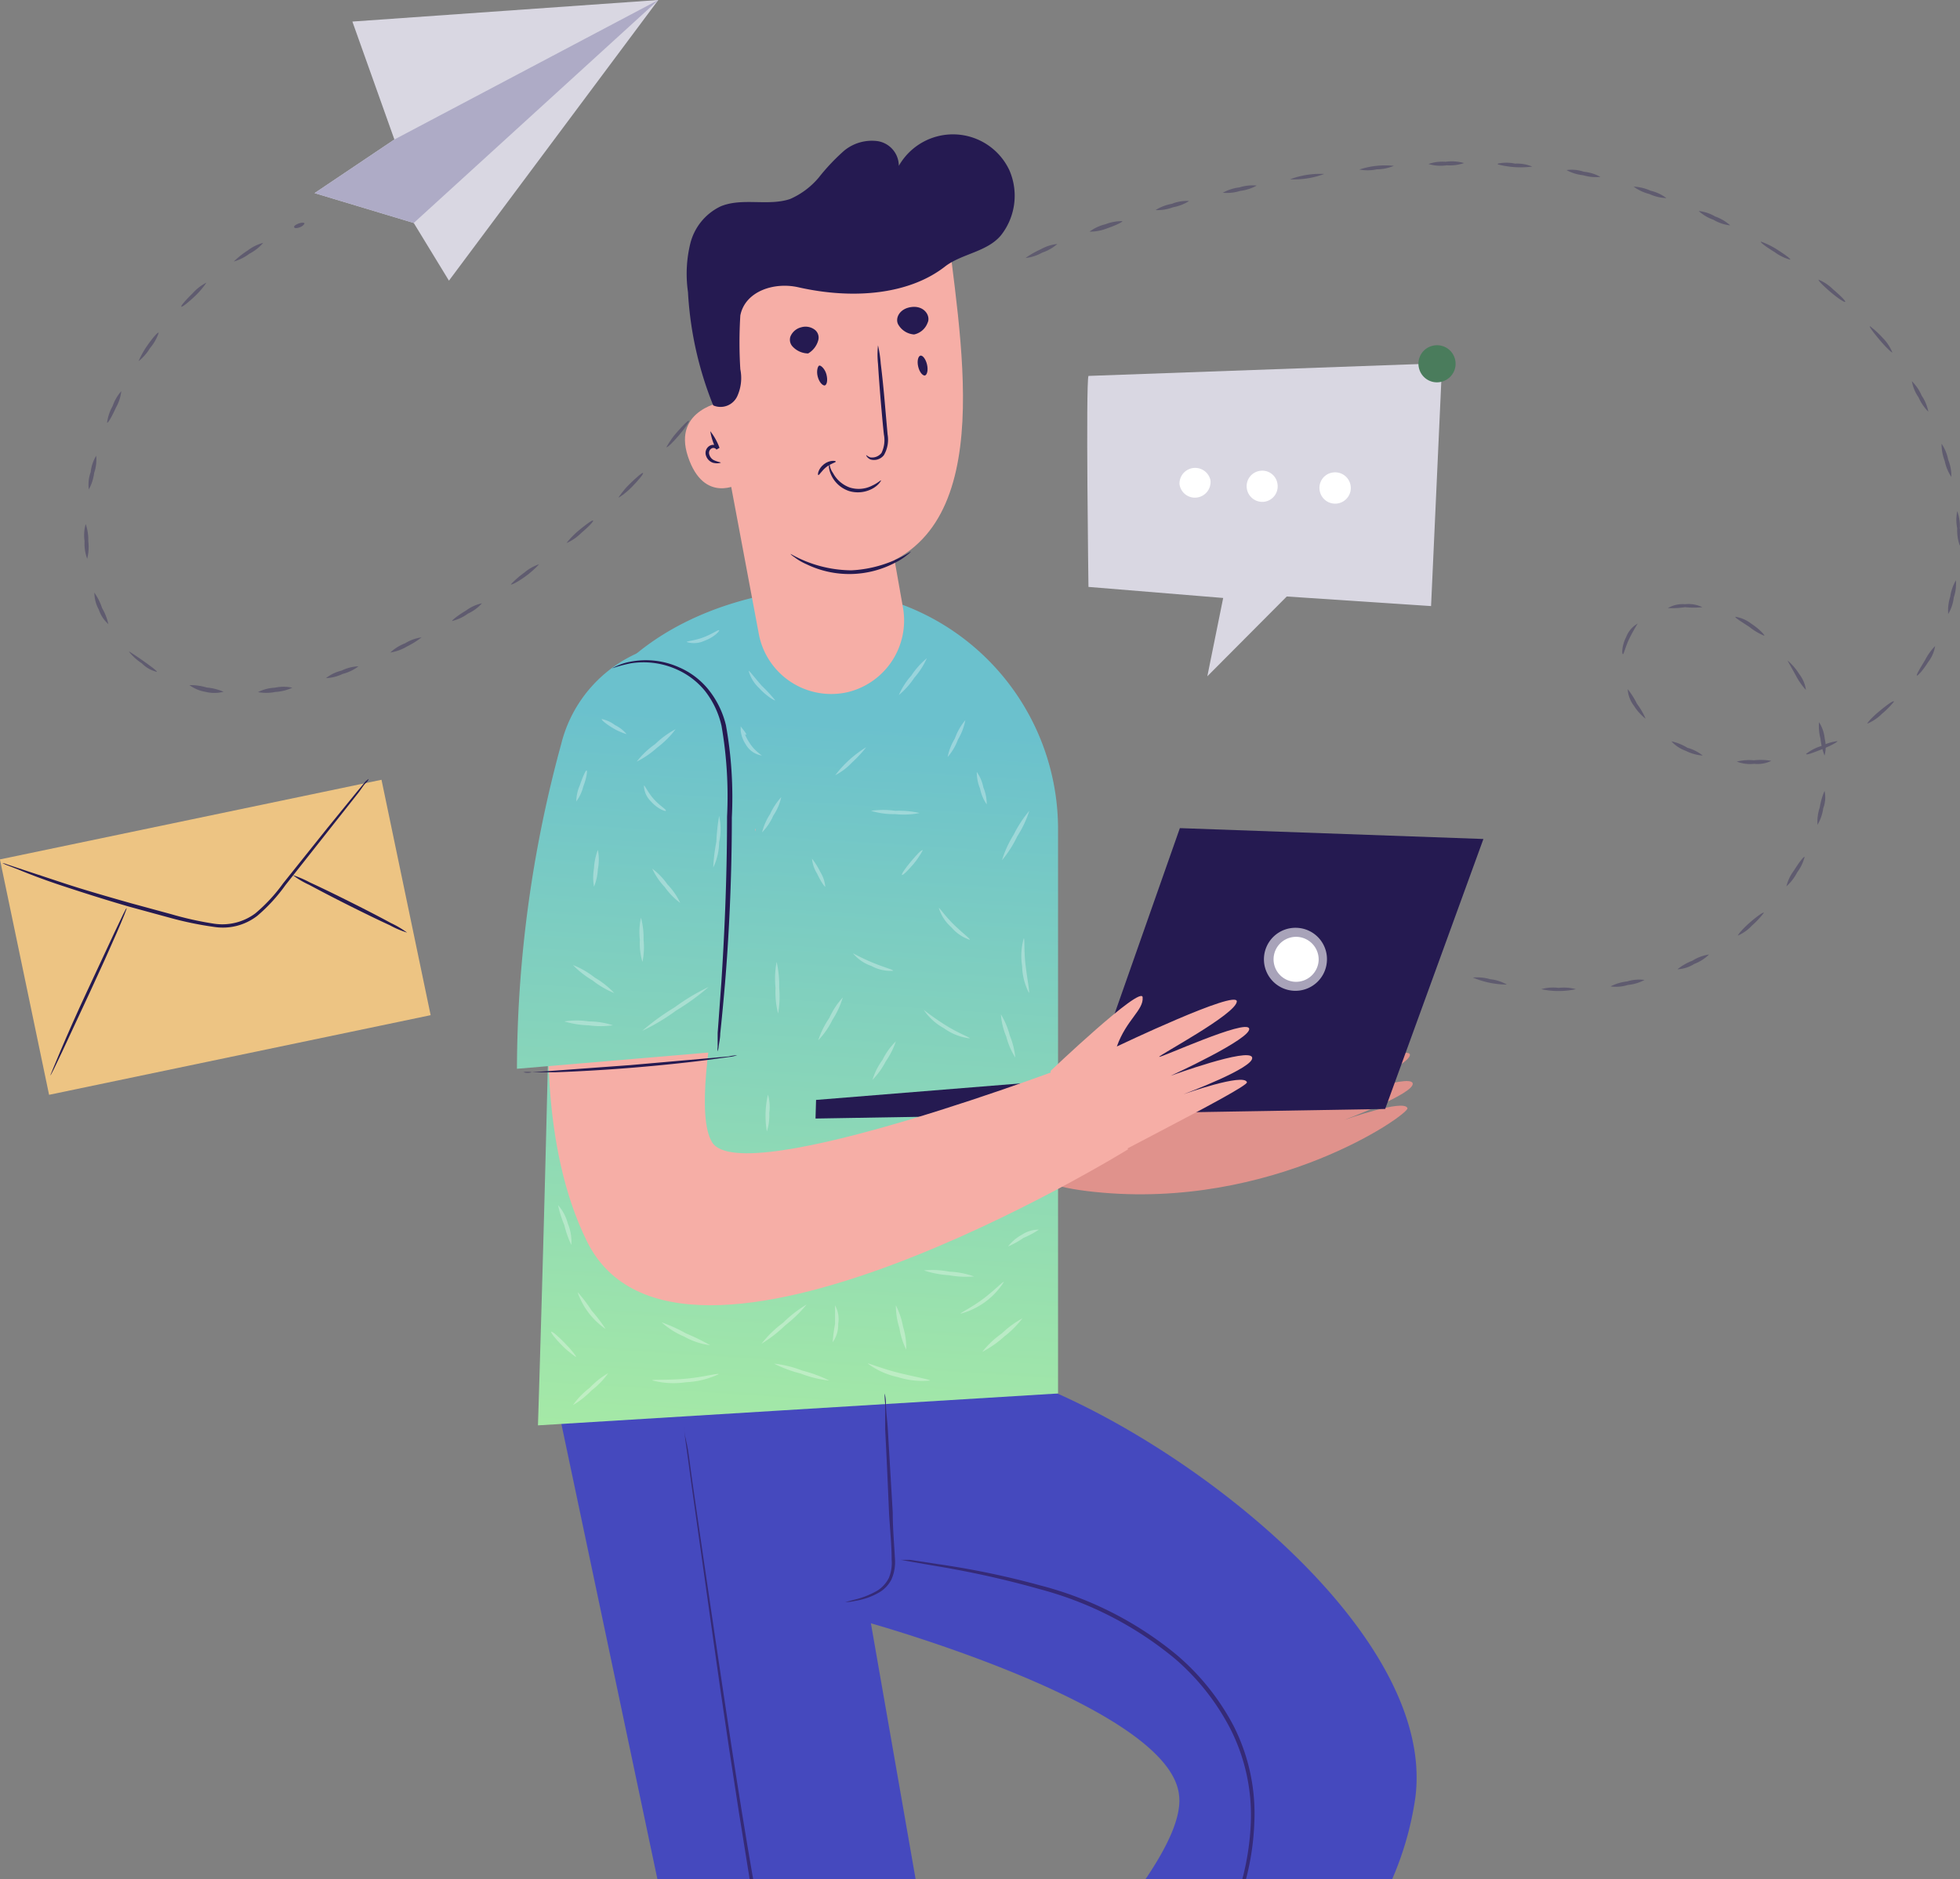 <svg xmlns="http://www.w3.org/2000/svg" xmlns:xlink="http://www.w3.org/1999/xlink" viewBox="0 0 106.35 101.97"><rect x="0" y="0" width="106.35" height="101.97" fill="#808080" stroke="none"/><defs><style>.cls-1{fill:#e0928c;}.cls-2{fill:#4549be;}.cls-3{fill:url(#Degradado_sin_nombre_6);}.cls-4{fill:#251a51;}.cls-5,.cls-6{fill:#fff;}.cls-6{opacity:0.6;}.cls-7{fill:#f6aea6;}.cls-8{fill:url(#Degradado_sin_nombre_6-2);}.cls-9{fill:#352a77;}.cls-10{opacity:0.31;}.cls-11{fill:#d9d7e2;}.cls-12{opacity:0.36;}.cls-13{fill:#aeabc6;}.cls-14{fill:#edc483;}.cls-15{fill:#4a7c5c;}</style><linearGradient id="Degradado_sin_nombre_6" x1="45.2" y1="37.04" x2="42.42" y2="80.22" gradientUnits="userSpaceOnUse"><stop offset="0.05" stop-color="#6bc1cd"/><stop offset="1" stop-color="#a8eba4"/></linearGradient><linearGradient id="Degradado_sin_nombre_6-2" x1="35.41" y1="36.47" x2="32.63" y2="79.65" xlink:href="#Degradado_sin_nombre_6"/></defs><title>duoAsset 5</title><g id="Layer_2" data-name="Layer 2"><g id="Objects"><path class="cls-1" d="M65.72,59.53s4.94-4.69,5-4-.89,1.21-1.41,2.67c0,0,6.57-3.14,6.52-2.45s-4.24,2.92-4.22,3,4.75-2.07,4.89-1.53-4.26,2.56-4.26,2.56,4.23-1.54,4.41-1-3.72,2-3.72,2,3.28-1.17,3.44-.64c.1.32-7.31,5.56-17,4.54-9.53-1,6.31-5.22,6.31-5.22Z"/><path class="cls-2" d="M76.79,97.6A17.27,17.27,0,0,1,75.53,102H62.14c1.22-1.8,2-3.44,1.83-4.62-.53-4.48-14.61-8.68-16.72-9.29L47,88l-.28-1.18,0-.09L44.19,76.43l-.09-.36,1,0L48,75.92H48l6.06-.23,3.31-.07C66.25,79.58,77.92,89.32,76.79,97.6Z"/><polygon class="cls-2" points="49.68 101.97 35.67 101.97 30.46 77.27 30.1 75.55 31.77 75.5 32.07 75.49 44.98 75.1 45.14 76.03 45.2 76.37 46.99 86.61 47.01 86.72 47.25 88.06 49.68 101.97"/><path class="cls-3" d="M44.16,31.94s-14,.29-14.2,13.92-.77,31.49-.77,31.49l28.22-1.73V45A13,13,0,0,0,44.83,32Z"/><polygon class="cls-4" points="44.25 60.7 44.28 59.69 59.26 58.48 64.02 44.94 80.49 45.53 75.16 60.18 44.25 60.7"/><path class="cls-5" d="M71.55,52.11a1.23,1.23,0,0,1-1.27,1.17,1.22,1.22,0,0,1,.09-2.44A1.23,1.23,0,0,1,71.55,52.11Z"/><path class="cls-6" d="M72,52.12a1.71,1.71,0,1,1-1.64-1.77A1.7,1.7,0,0,1,72,52.12Z"/><path class="cls-7" d="M32.54,38.57c-.34.62-5.67,18.74-.69,28.8s29.36-5,29.36-5l-2.65-4.74s-18.28,7-19.92,4.36S41,45,41,45Z"/><path class="cls-8" d="M30.45,40.38A67.26,67.26,0,0,0,28.05,58l11.79-1s2.51-17.63.24-19.9c-.56-.57-.64-2.1-1.59-2.23A7.33,7.33,0,0,0,30.45,40.38Z"/><path class="cls-7" d="M38.75,14.15l.58,7.63s-2.87.39-2,3,2.78,1.47,2.78,1.47.49,6.7,7.35,4.58S52,18.08,51.34,11.7Z"/><path class="cls-7" d="M39.33,24.58l1.85,9.86A4,4,0,0,0,46,37.56h0A4,4,0,0,0,49,33l-1-5.65Z"/><path class="cls-4" d="M47,24.69a.7.7,0,0,0,.22.13.65.65,0,0,0,.61-.24,1.59,1.59,0,0,0,.13-1c-.05-.46-.09-.9-.13-1.36-.09-1-.15-1.84-.19-2.48a4.85,4.85,0,0,1,0-1,6.64,6.64,0,0,1,.15,1c.08.63.17,1.51.25,2.47l.12,1.36a1.67,1.67,0,0,1-.2,1.13.68.68,0,0,1-.74.23C47,24.81,47,24.69,47,24.69Z"/><path class="cls-4" d="M49.44,29.92a1.08,1.08,0,0,1-.21.19,3.27,3.27,0,0,1-.63.41,5.34,5.34,0,0,1-4.84.1,3.18,3.18,0,0,1-.65-.38c-.15-.1-.22-.17-.21-.18a6.77,6.77,0,0,0,3.29.89A6.66,6.66,0,0,0,49.44,29.92Z"/><path class="cls-4" d="M47.81,26.07s-.09.21-.39.4a1.66,1.66,0,0,1-1.34.18,1.63,1.63,0,0,1-1-.92c-.14-.33-.11-.56-.08-.55s0,.2.2.49a1.67,1.67,0,0,0,.92.79,1.6,1.6,0,0,0,1.21-.11C47.64,26.21,47.78,26.05,47.81,26.07Z"/><path class="cls-4" d="M45.35,25.05c0,.05-.27.1-.52.3s-.38.45-.43.43,0-.35.31-.59S45.36,25,45.35,25.05Z"/><path class="cls-4" d="M39.11,25.11s-.17.07-.43,0a.59.59,0,0,1-.36-.35.45.45,0,0,1,.23-.59.4.4,0,0,1,.48.14l-.16.09a3.38,3.38,0,0,1-.33-1,3.28,3.28,0,0,1,.5.9l-.17.09a.2.2,0,0,0-.25-.06.28.28,0,0,0-.13.35.5.5,0,0,0,.24.29C38.94,25.07,39.11,25.08,39.11,25.11Z"/><path class="cls-4" d="M50.18,20.38c-.13,0-.29-.19-.36-.49s0-.56.12-.59.29.18.36.48S50.31,20.35,50.18,20.38Z"/><path class="cls-4" d="M44.75,20.92c-.13,0-.3-.18-.38-.48s0-.57.08-.6.31.17.39.47S44.88,20.88,44.75,20.92Z"/><path class="cls-4" d="M38.7,22a19.22,19.22,0,0,1-1.37-6.15,6.93,6.93,0,0,1,.13-2.65,3.05,3.05,0,0,1,1.64-2c1.17-.49,2.58,0,3.77-.4a4.25,4.25,0,0,0,1.56-1.17A11.24,11.24,0,0,1,45.8,8.18a2.37,2.37,0,0,1,1.83-.52A1.36,1.36,0,0,1,48.77,9a3.38,3.38,0,0,1,6,.24,3.47,3.47,0,0,1-.45,3.52c-.74.9-2.09,1-3,1.67-1.92,1.53-4.94,1.85-8,1.16-1.31-.3-2.89.21-3.15,1.53a23.72,23.72,0,0,0,0,2.92A2.38,2.38,0,0,1,40,21.51,1,1,0,0,1,38.7,22Z"/><path class="cls-4" d="M44.4,18.46a1.18,1.18,0,0,1-.55.72,1.17,1.17,0,0,1-.83-.36.54.54,0,0,1-.13-.56.85.85,0,0,1,.59-.5.83.83,0,0,1,.75.15A.54.54,0,0,1,44.4,18.46Z"/><path class="cls-4" d="M50.33,17.52a1,1,0,0,1-.73.63,1.07,1.07,0,0,1-.83-.49c-.24-.33,0-.92.7-1S50.51,17.16,50.33,17.52Z"/><path class="cls-4" d="M38.94,57.06a1.28,1.28,0,0,1,0-.26c0-.23,0-.47,0-.75.06-.75.12-1.66.2-2.73.15-2.3.31-5.49.31-9a22.27,22.27,0,0,0-.3-4.93,4.78,4.78,0,0,0-.91-1.91,4.12,4.12,0,0,0-1.45-1.12A4.39,4.39,0,0,0,34.21,36a7.74,7.74,0,0,0-1,.27,3.11,3.11,0,0,1,.94-.35,4.4,4.4,0,0,1,2.71.3,4.17,4.17,0,0,1,1.53,1.14,4.91,4.91,0,0,1,1,2,22.07,22.07,0,0,1,.32,5c0,3.53-.18,6.73-.37,9-.1,1.16-.19,2.09-.26,2.73,0,.27-.07.52-.09.74A1.44,1.44,0,0,1,38.94,57.06Z"/><path class="cls-4" d="M40,57.26a1.65,1.65,0,0,1-.45.1l-1.24.17c-1,.13-2.49.29-4.1.42s-3,.2-4.11.24l-1.24,0a1.64,1.64,0,0,1-.46,0,2.39,2.39,0,0,1,.45,0l1.25-.09,4.1-.3,4.1-.36,1.24-.11A3.14,3.14,0,0,1,40,57.26Z"/><path class="cls-7" d="M57,58.12s4.94-4.7,5-4-.88,1.21-1.4,2.67c0,0,6.56-3.13,6.51-2.44s-4.23,2.91-4.21,3,4.75-2.08,4.88-1.53-4.26,2.56-4.26,2.56,4.24-1.55,4.42-1-3.72,2-3.72,2,3.28-1.17,3.44-.65c.09.32-9.47,5-9.39,5.26S57,58.12,57,58.12Z"/><path class="cls-9" d="M38.79,88.77C39.35,92.5,40,97,40.87,102h-.19c-.82-5-1.48-9.45-2-13.18-.49-3.48-.89-6.31-1.17-8.32-.13-1-.23-1.7-.31-2.27s-.09-.79-.09-.79,0,.27.13.79.2,1.31.34,2.26C37.86,82.47,38.28,85.3,38.79,88.77Z"/><path class="cls-9" d="M68.06,98.9a14.13,14.13,0,0,1-.45,3.07h-.2a14.23,14.23,0,0,0,.46-3.07,10.35,10.35,0,0,0-1.11-5.08,12.72,12.72,0,0,0-3-3.8,19.24,19.24,0,0,0-7.34-3.78A52,52,0,0,0,50.88,85l-1.51-.26-.49-.09.5,0,1.51.23a45.14,45.14,0,0,1,5.53,1.15,19.13,19.13,0,0,1,7.42,3.77,13,13,0,0,1,3.09,3.85A10.52,10.52,0,0,1,68.06,98.9Z"/><path class="cls-9" d="M48,75.62a2,2,0,0,1,.07.51c0,.44.07.9.1,1.38.08,1.37.17,2.89.27,4.57,0,.87.08,1.71.12,2.51a2.33,2.33,0,0,1-.19,1.12,1.71,1.71,0,0,1-.67.71,3.78,3.78,0,0,1-1.32.46,2.17,2.17,0,0,1-.51.06l.49-.13a4.57,4.57,0,0,0,1.26-.5,1.76,1.76,0,0,0,.61-.68,2.14,2.14,0,0,0,.15-1c0-.8-.09-1.64-.14-2.51-.07-1.68-.14-3.2-.21-4.57,0-.49,0-1,0-1.39A4,4,0,0,1,48,75.62Z"/><g class="cls-10"><path class="cls-5" d="M47,40.55s-.31.41-.77.83a3.42,3.42,0,0,1-.91.69A6.09,6.09,0,0,1,47,40.55Z"/></g><g class="cls-10"><path class="cls-5" d="M44.78,48.12c-.05,0-.25-.3-.45-.72a1.85,1.85,0,0,1-.27-.8s.25.3.45.72A1.85,1.85,0,0,1,44.78,48.12Z"/></g><g class="cls-10"><path class="cls-5" d="M50.07,46.14s-.18.36-.49.73-.6.65-.64.61.18-.36.49-.73S50,46.1,50.07,46.14Z"/></g><g class="cls-10"><path class="cls-5" d="M49.9,44.12a4.39,4.39,0,0,1-1.33.06A4.13,4.13,0,0,1,47.26,44,4.71,4.71,0,0,1,48.58,44,5.07,5.07,0,0,1,49.9,44.12Z"/></g><g class="cls-10"><path class="cls-5" d="M51.42,41.08a3,3,0,0,1,.39-1,3.19,3.19,0,0,1,.57-1,3.21,3.21,0,0,1-.4,1.05A3,3,0,0,1,51.42,41.08Z"/></g><g class="cls-10"><path class="cls-5" d="M41.34,41a1.21,1.21,0,0,1-.88-.61,1.69,1.69,0,0,1-.27-.73l0-.24.14.18c.12.15.18.25.16.27s-.11-.05-.26-.17l.12-.07a2.16,2.16,0,0,0,.3.65C40.93,40.75,41.36,41,41.34,41Z"/></g><g class="cls-10"><path class="cls-5" d="M37.26,34.84c0-.05.42-.07.9-.25s.82-.43.86-.39-.27.38-.79.57A1.34,1.34,0,0,1,37.26,34.84Z"/></g><g class="cls-10"><path class="cls-5" d="M42.06,38c0,.05-.46-.21-.87-.66a2,2,0,0,1-.57-.94c.05,0,.32.37.71.81A8.73,8.73,0,0,1,42.06,38Z"/></g><g class="cls-10"><path class="cls-5" d="M50.29,35.72a4.17,4.17,0,0,1-.68,1.06,4.31,4.31,0,0,1-.84.94,4,4,0,0,1,.68-1.06A4.31,4.31,0,0,1,50.29,35.72Z"/></g><g class="cls-10"><path class="cls-5" d="M41.35,45.17a3.33,3.33,0,0,1,.44-1,3.53,3.53,0,0,1,.6-.91,2.9,2.9,0,0,1-.43,1A3,3,0,0,1,41.35,45.17Z"/></g><g class="cls-10"><path class="cls-5" d="M36.13,44c0,.05-.44-.09-.8-.5a1.24,1.24,0,0,1-.39-.87c.06,0,.21.37.54.74S36.16,43.92,36.13,44Z"/></g><g class="cls-10"><path class="cls-5" d="M34.55,41.33a4.57,4.57,0,0,1,1-.95,4.8,4.8,0,0,1,1.11-.81,5,5,0,0,1-1,1A5,5,0,0,1,34.55,41.33Z"/></g><g class="cls-10"><path class="cls-5" d="M34,39.84s-.36-.1-.73-.32-.65-.45-.62-.5a1.78,1.78,0,0,1,.72.33A1.87,1.87,0,0,1,34,39.84Z"/></g><g class="cls-10"><path class="cls-5" d="M32.23,48.12a2.94,2.94,0,0,1,0-1,3.3,3.3,0,0,1,.21-1,2.72,2.72,0,0,1,0,1.05A2.85,2.85,0,0,1,32.23,48.12Z"/></g><g class="cls-10"><path class="cls-5" d="M31.27,43.49a2.22,2.22,0,0,1,.19-.87c.16-.47.32-.83.37-.81s0,.4-.18.87A2.28,2.28,0,0,1,31.27,43.49Z"/></g><g class="cls-10"><path class="cls-5" d="M36.91,49a3.84,3.84,0,0,1-.84-.86,3.8,3.8,0,0,1-.68-1,3.66,3.66,0,0,1,.83.86A3.64,3.64,0,0,1,36.91,49Z"/></g><g class="cls-10"><path class="cls-5" d="M38.7,47.08a9.63,9.63,0,0,1,.17-1.4,10.82,10.82,0,0,1,.15-1.4,3.34,3.34,0,0,1,0,1.43A3.23,3.23,0,0,1,38.7,47.08Z"/></g><g class="cls-10"><path class="cls-5" d="M33.33,53.89a4.63,4.63,0,0,1-1.17-.68,5,5,0,0,1-1.07-.84,4.59,4.59,0,0,1,1.18.68A4.8,4.8,0,0,1,33.33,53.89Z"/></g><g class="cls-10"><path class="cls-5" d="M34.86,52.2a3.48,3.48,0,0,1-.14-1.2,3.58,3.58,0,0,1,.06-1.2,4.24,4.24,0,0,1,.14,1.2A3.92,3.92,0,0,1,34.86,52.2Z"/></g><g class="cls-10"><path class="cls-5" d="M38.45,53.56a12.52,12.52,0,0,1-1.75,1.27,11.23,11.23,0,0,1-1.85,1.11,12.52,12.52,0,0,1,1.75-1.27A11.23,11.23,0,0,1,38.45,53.56Z"/></g><g class="cls-10"><path class="cls-5" d="M33.26,55.64a4.73,4.73,0,0,1-1.33,0,5,5,0,0,1-1.31-.21,4.31,4.31,0,0,1,1.33,0A4.27,4.27,0,0,1,33.26,55.64Z"/></g><g class="cls-10"><path class="cls-5" d="M42.22,55a4.7,4.7,0,0,1-.14-1.4,4.85,4.85,0,0,1,.06-1.4,5.73,5.73,0,0,1,.14,1.4A5.32,5.32,0,0,1,42.22,55Z"/></g><g class="cls-10"><path class="cls-5" d="M48.46,52.68a2.16,2.16,0,0,1-1.18-.26,2.25,2.25,0,0,1-1-.69s.47.26,1.07.51S48.47,52.62,48.46,52.68Z"/></g><g class="cls-10"><path class="cls-5" d="M44.4,56.45A4.73,4.73,0,0,1,45,55.24a4.2,4.2,0,0,1,.73-1.11,4.66,4.66,0,0,1-.56,1.21A4.32,4.32,0,0,1,44.4,56.45Z"/></g><g class="cls-10"><path class="cls-5" d="M52.62,51a2.24,2.24,0,0,1-1-.68,2.29,2.29,0,0,1-.68-1.05c.05,0,.34.44.82.91S52.65,50.94,52.62,51Z"/></g><g class="cls-10"><path class="cls-5" d="M54.37,46.68A5.79,5.79,0,0,1,55,45.3,6.51,6.51,0,0,1,55.85,44a5.7,5.7,0,0,1-.65,1.38A6.14,6.14,0,0,1,54.37,46.68Z"/></g><g class="cls-10"><path class="cls-5" d="M53.54,43.65a2.23,2.23,0,0,1-.36-.85,2.34,2.34,0,0,1-.18-.91,2.23,2.23,0,0,1,.36.85A2.34,2.34,0,0,1,53.54,43.65Z"/></g><g class="cls-10"><path class="cls-5" d="M55.83,53.88a3.36,3.36,0,0,1-.37-1.46,3.51,3.51,0,0,1,.09-1.5c.06,0,0,.67.1,1.48S55.88,53.86,55.83,53.88Z"/></g><g class="cls-10"><path class="cls-5" d="M52.62,56.35a3,3,0,0,1-1.4-.55,3.12,3.12,0,0,1-1.1-1s.52.42,1.21.85S52.64,56.3,52.62,56.35Z"/></g><g class="cls-10"><path class="cls-5" d="M47.34,58.6a3.67,3.67,0,0,1,.55-1.09,3.61,3.61,0,0,1,.72-1,4.31,4.31,0,0,1-.55,1.09A4.1,4.1,0,0,1,47.34,58.6Z"/></g><g class="cls-10"><path class="cls-5" d="M41.61,61.4a5.06,5.06,0,0,1,.06-2,2.4,2.4,0,0,1,.07,1A2.79,2.79,0,0,1,41.61,61.4Z"/></g><g class="cls-10"><path class="cls-5" d="M32.86,72.12a4,4,0,0,1-1.52-2,7.78,7.78,0,0,1,.76,1A8.86,8.86,0,0,1,32.86,72.12Z"/></g><g class="cls-10"><path class="cls-5" d="M33,74.52a4.31,4.31,0,0,1-.91.94,4.61,4.61,0,0,1-1,.79,4.31,4.31,0,0,1,.91-.94A4.27,4.27,0,0,1,33,74.52Z"/></g><g class="cls-10"><path class="cls-5" d="M31.25,73.64s-.37-.24-.74-.61-.64-.72-.6-.76.37.24.74.62S31.29,73.61,31.25,73.64Z"/></g><g class="cls-10"><path class="cls-5" d="M31,67.56a5.48,5.48,0,0,1-.38-1.08,5.91,5.91,0,0,1-.34-1.08,2.41,2.41,0,0,1,.53,1A2.54,2.54,0,0,1,31,67.56Z"/></g><g class="cls-10"><path class="cls-5" d="M39,74.57a4.65,4.65,0,0,1-1.78.44,4.54,4.54,0,0,1-1.83-.1c0-.06.82,0,1.81-.09S38.94,74.51,39,74.57Z"/></g><g class="cls-10"><path class="cls-5" d="M38.53,73a3.84,3.84,0,0,1-1.39-.46,4.38,4.38,0,0,1-1.24-.78,8.42,8.42,0,0,1,1.32.6A11.65,11.65,0,0,1,38.53,73Z"/></g><g class="cls-10"><path class="cls-5" d="M43.77,70.79a7.2,7.2,0,0,1-1.16,1.13,7.25,7.25,0,0,1-1.29,1,6,6,0,0,1,1.16-1.13A6.86,6.86,0,0,1,43.77,70.79Z"/></g><g class="cls-10"><path class="cls-5" d="M45,74.92a6.14,6.14,0,0,1-1.55-.38A6.93,6.93,0,0,1,42,74a6.12,6.12,0,0,1,1.54.38A7.46,7.46,0,0,1,45,74.92Z"/></g><g class="cls-10"><path class="cls-5" d="M45.18,72.84a9.24,9.24,0,0,1,.13-1c0-.54,0-1,0-1a1.52,1.52,0,0,1,.17,1A1.6,1.6,0,0,1,45.18,72.84Z"/></g><g class="cls-10"><path class="cls-5" d="M49.17,73.24a4.08,4.08,0,0,1-.37-1.18,4,4,0,0,1-.19-1.22A4.13,4.13,0,0,1,49,72,3.77,3.77,0,0,1,49.17,73.24Z"/></g><g class="cls-10"><path class="cls-5" d="M50.46,74.92a4.42,4.42,0,0,1-1.75-.19A4.23,4.23,0,0,1,47.09,74c0-.05.74.27,1.67.5S50.46,74.86,50.46,74.92Z"/></g><g class="cls-10"><path class="cls-5" d="M55.48,71.54a5.66,5.66,0,0,1-1,1,5.54,5.54,0,0,1-1.18.82,5.07,5.07,0,0,1,1.06-1A5.34,5.34,0,0,1,55.48,71.54Z"/></g><g class="cls-10"><path class="cls-5" d="M54.47,69.57a4,4,0,0,1-2.35,1.72c0-.06.58-.32,1.22-.8S54.42,69.53,54.47,69.57Z"/></g><g class="cls-10"><path class="cls-5" d="M52.85,69.27a5.15,5.15,0,0,1-1.37-.07,5.16,5.16,0,0,1-1.35-.26,4.76,4.76,0,0,1,1.38.07A4.5,4.5,0,0,1,52.85,69.27Z"/></g><g class="cls-10"><path class="cls-5" d="M54.7,67.64s.26-.37.74-.63a1.64,1.64,0,0,1,.93-.28,5.17,5.17,0,0,1-.84.45A4.63,4.63,0,0,1,54.7,67.64Z"/></g><g class="cls-10"><path class="cls-5" d="M55.09,57.39a4,4,0,0,1-.49-1.14,3.72,3.72,0,0,1-.29-1.2,4.12,4.12,0,0,1,.48,1.14A4.22,4.22,0,0,1,55.09,57.39Z"/></g><path class="cls-11" d="M59.06,20.4c-.15.44,0,11.45,0,11.45l7.31.6-.86,4.25,4.31-4.33,7.83.52.6-13.18Z"/><path class="cls-5" d="M71.6,26.58a.85.85,0,1,0,.73-.94A.84.84,0,0,0,71.6,26.58Z"/><path class="cls-5" d="M67.65,26.49a.85.85,0,0,0,.94.74.84.84,0,0,0,.73-.94.83.83,0,0,0-.94-.74A.84.84,0,0,0,67.65,26.49Z"/><path class="cls-5" d="M64,26.27a.84.84,0,0,0,.94.73.85.85,0,0,0,.74-.94.85.85,0,0,0-1.68.21Z"/><g class="cls-12"><path class="cls-4" d="M81.76,53.43a4.83,4.83,0,0,1-1.84-.38,2.46,2.46,0,0,1,.94.09A2.26,2.26,0,0,1,81.76,53.43Z"/><path class="cls-4" d="M85.51,53.68a4.47,4.47,0,0,1-1.88,0,2.34,2.34,0,0,1,.94-.07A2.52,2.52,0,0,1,85.51,53.68Z"/><path class="cls-4" d="M89.23,53.18a2.36,2.36,0,0,1-.9.27,2.15,2.15,0,0,1-.94.08,2.53,2.53,0,0,1,.9-.27A2.15,2.15,0,0,1,89.23,53.18Z"/><path class="cls-4" d="M92.73,51.8a2.28,2.28,0,0,1-.8.51,1.85,1.85,0,0,1-.91.29,3,3,0,0,1,.82-.47A2.27,2.27,0,0,1,92.73,51.8Z"/><path class="cls-4" d="M95.71,49.53s-.25.35-.64.69a2.32,2.32,0,0,1-.77.55c0-.05.25-.36.64-.7S95.67,49.49,95.71,49.53Z"/><path class="cls-4" d="M97.92,46.5a2.44,2.44,0,0,1-.41.85,2.58,2.58,0,0,1-.58.75,2.41,2.41,0,0,1,.41-.86C97.61,46.81,97.87,46.47,97.92,46.5Z"/><path class="cls-4" d="M99,42.92a1.66,1.66,0,0,1-.07.94,2.47,2.47,0,0,1-.31.9,2.37,2.37,0,0,1,.12-.94A3.78,3.78,0,0,1,99,42.92Z"/><path class="cls-4" d="M98.7,39.19a2,2,0,0,1,.31.9A1.83,1.83,0,0,1,99,41a3.58,3.58,0,0,1-.22-.91A2.75,2.75,0,0,1,98.7,39.19Z"/><path class="cls-4" d="M97,35.85s.34.27.62.72a1.82,1.82,0,0,1,.37.87,3.56,3.56,0,0,1-.54-.77C97.21,36.23,97,35.88,97,35.85Z"/><path class="cls-4" d="M94.16,33.47a1.9,1.9,0,0,1,.87.38c.44.29.73.61.7.65a3.27,3.27,0,0,1-.81-.48C94.49,33.74,94.13,33.52,94.16,33.47Z"/><path class="cls-4" d="M90.5,33a1.58,1.58,0,0,1,.93-.21,1.72,1.72,0,0,1,.94.16,4.45,4.45,0,0,1-.94,0A4.91,4.91,0,0,1,90.5,33Z"/><path class="cls-4" d="M88.06,35.5c-.06,0-.07-.45.18-.94a1.42,1.42,0,0,1,.62-.72s-.23.36-.45.81S88.11,35.51,88.06,35.5Z"/><path class="cls-4" d="M89.29,39s-.36-.26-.64-.71a1.63,1.63,0,0,1-.33-.89,4.06,4.06,0,0,1,.5.79A3.9,3.9,0,0,1,89.29,39Z"/><path class="cls-4" d="M92.39,41a2.38,2.38,0,0,1-.91-.25,2,2,0,0,1-.79-.52,2.76,2.76,0,0,1,.87.35A2.33,2.33,0,0,1,92.39,41Z"/><path class="cls-4" d="M96.11,41.29a1.7,1.7,0,0,1-.93.16,2,2,0,0,1-.94-.12,2.77,2.77,0,0,1,.93-.07A3.21,3.21,0,0,1,96.11,41.29Z"/><path class="cls-4" d="M99.7,40.22c0,.05-.35.25-.84.44S98,41,98,40.91a2.56,2.56,0,0,1,.84-.43A2.67,2.67,0,0,1,99.7,40.22Z"/><path class="cls-4" d="M102.77,38.07s-.26.34-.66.67a2.43,2.43,0,0,1-.79.53c0-.05.26-.35.66-.68S102.73,38,102.77,38.07Z"/><path class="cls-4" d="M105,35.06a1.9,1.9,0,0,1-.38.87c-.28.45-.57.76-.61.73s.17-.39.44-.83A3.14,3.14,0,0,1,105,35.06Z"/><path class="cls-4" d="M106.13,31.49a2.39,2.39,0,0,1-.12.94,2.19,2.19,0,0,1-.3.89,2.48,2.48,0,0,1,.11-.94A2.47,2.47,0,0,1,106.13,31.49Z"/><path class="cls-4" d="M106.2,27.74a2.28,2.28,0,0,1,.14.93,2.28,2.28,0,0,1,0,.94,2.38,2.38,0,0,1-.14-.93A2.34,2.34,0,0,1,106.2,27.74Z"/><path class="cls-4" d="M105.35,24.08a2.33,2.33,0,0,1,.36.87,2.33,2.33,0,0,1,.17.93,2.43,2.43,0,0,1-.36-.87A2.51,2.51,0,0,1,105.35,24.08Z"/><path class="cls-4" d="M103.74,20.69a2.44,2.44,0,0,1,.53.78,2.27,2.27,0,0,1,.36.87,2.55,2.55,0,0,1-.53-.78A2.16,2.16,0,0,1,103.74,20.69Z"/><path class="cls-4" d="M101.46,17.7s.35.25.7.64a2.38,2.38,0,0,1,.52.79c-.05,0-.34-.27-.67-.66S101.42,17.74,101.46,17.7Z"/><path class="cls-4" d="M98.68,15.18a2.4,2.4,0,0,1,.78.52c.4.34.7.64.66.68s-.39-.19-.78-.52S98.64,15.22,98.68,15.18Z"/><path class="cls-4" d="M95.54,13.11s.41.13.85.41.78.52.75.57a2.49,2.49,0,0,1-.85-.41C95.85,13.41,95.51,13.16,95.54,13.11Z"/><path class="cls-4" d="M92.17,11.45a2.28,2.28,0,0,1,.9.3,2.41,2.41,0,0,1,.81.48,2.23,2.23,0,0,1-.9-.3A2.41,2.41,0,0,1,92.17,11.45Z"/><path class="cls-4" d="M88.64,10.13a2.41,2.41,0,0,1,.92.22,2.28,2.28,0,0,1,.86.4,2.41,2.41,0,0,1-.92-.22A2.5,2.5,0,0,1,88.64,10.13Z"/><path class="cls-4" d="M85,9.23a2.07,2.07,0,0,1,.94.09,2.34,2.34,0,0,1,.9.28,2.47,2.47,0,0,1-.94-.09A2.43,2.43,0,0,1,85,9.23Z"/><path class="cls-4" d="M81.27,8.88a2.22,2.22,0,0,1,.94,0,2.14,2.14,0,0,1,.93.16,4.91,4.91,0,0,1-1.87-.12Z"/><path class="cls-4" d="M77.51,8.9a2.28,2.28,0,0,1,.93-.12,2.37,2.37,0,0,1,1,.07,2.4,2.4,0,0,1-.94.12A2.3,2.3,0,0,1,77.51,8.9Z"/><path class="cls-4" d="M73.76,9.2A4.46,4.46,0,0,1,75.63,9a2.44,2.44,0,0,1-.93.19A2.38,2.38,0,0,1,73.76,9.2Z"/><path class="cls-4" d="M70,9.73a4.61,4.61,0,0,1,1.85-.29A4.61,4.61,0,0,1,70,9.73Z"/><path class="cls-4" d="M66.35,10.46a2.46,2.46,0,0,1,.9-.29,2.37,2.37,0,0,1,.94-.1,2.46,2.46,0,0,1-.9.29A2.37,2.37,0,0,1,66.35,10.46Z"/><path class="cls-4" d="M62.7,11.4a2.51,2.51,0,0,1,.89-.34,2.09,2.09,0,0,1,.93-.15,2.51,2.51,0,0,1-.88.34A2.3,2.3,0,0,1,62.7,11.4Z"/><path class="cls-4" d="M59.12,12.57a2.38,2.38,0,0,1,.86-.4A2.45,2.45,0,0,1,60.9,12c0,.06-.36.23-.85.4A2.48,2.48,0,0,1,59.12,12.57Z"/><path class="cls-4" d="M55.65,14s.34-.26.82-.47a2.31,2.31,0,0,1,.9-.29,2.41,2.41,0,0,1-.82.47A2.36,2.36,0,0,1,55.65,14Z"/></g><g class="cls-12"><path class="cls-4" d="M36.16,24.27s.2-.39.54-.78.64-.69.68-.66-.2.39-.53.78S36.21,24.3,36.16,24.27Z"/><path class="cls-4" d="M33.56,27s.23-.37.6-.73.69-.64.73-.6-.23.37-.59.74S33.6,27,33.56,27Z"/><path class="cls-4" d="M30.74,29.47s.26-.35.66-.68.74-.58.78-.54-.26.35-.66.69A2.54,2.54,0,0,1,30.74,29.47Z"/><path class="cls-4" d="M27.72,31.71s.29-.32.71-.62a2.5,2.5,0,0,1,.82-.47s-.28.32-.7.63S27.75,31.76,27.72,31.71Z"/><path class="cls-4" d="M24.53,33.7c0-.05.31-.3.76-.57a2.24,2.24,0,0,1,.86-.39,2.32,2.32,0,0,1-.76.56A2.44,2.44,0,0,1,24.53,33.7Z"/><path class="cls-4" d="M21.18,35.41a2.48,2.48,0,0,1,.8-.5,2.26,2.26,0,0,1,.89-.32s-.33.27-.8.5A2.47,2.47,0,0,1,21.18,35.41Z"/><path class="cls-4" d="M17.69,36.8a2.21,2.21,0,0,1,.85-.41,2.26,2.26,0,0,1,.91-.23,2.39,2.39,0,0,1-.85.41A2.33,2.33,0,0,1,17.69,36.8Z"/><path class="cls-4" d="M14,37.56a2.21,2.21,0,0,1,.91-.24,2.25,2.25,0,0,1,.95,0,2.53,2.53,0,0,1-.92.23A2.52,2.52,0,0,1,14,37.56Z"/><path class="cls-4" d="M10.28,37.18a3.12,3.12,0,0,1,.94.13,3,3,0,0,1,.91.23,2,2,0,0,1-1,0A2,2,0,0,1,10.28,37.18Z"/><path class="cls-4" d="M7,35.35s.36.22.78.52.75.54.73.59A1.68,1.68,0,0,1,7.7,36C7.27,35.72,7,35.38,7,35.35Z"/><path class="cls-4" d="M5.12,32.16a3.25,3.25,0,0,1,.42.84,3,3,0,0,1,.34.87,1.83,1.83,0,0,1-.52-.79A1.94,1.94,0,0,1,5.12,32.16Z"/><path class="cls-4" d="M4.65,28.44a2.61,2.61,0,0,1,.14.93,2.52,2.52,0,0,1-.06.95,2.3,2.3,0,0,1-.14-.94A2.21,2.21,0,0,1,4.65,28.44Z"/><path class="cls-4" d="M5.22,24.73a2.22,2.22,0,0,1-.11.93,2.55,2.55,0,0,1-.29.9,2,2,0,0,1,.1-.94A2.19,2.19,0,0,1,5.22,24.73Z"/><path class="cls-4" d="M6.58,21.23a2.29,2.29,0,0,1-.29.89c-.21.47-.42.84-.48.82a2.49,2.49,0,0,1,.3-.9A2.36,2.36,0,0,1,6.58,21.23Z"/><path class="cls-4" d="M8.61,18.06a2.49,2.49,0,0,1-.47.83,2.68,2.68,0,0,1-.62.71s.16-.4.46-.83S8.57,18,8.61,18.06Z"/><path class="cls-4" d="M11.2,15.34s-.24.37-.61.72-.71.62-.75.58.24-.36.61-.72A2.46,2.46,0,0,1,11.2,15.34Z"/><path class="cls-4" d="M14.28,13.18a2.5,2.5,0,0,1-.75.59,2.54,2.54,0,0,1-.84.42s.3-.31.74-.59A2.41,2.41,0,0,1,14.28,13.18Z"/><path class="cls-4" d="M16.52,12.12c0,.05-.09.15-.24.21s-.3.07-.32,0,.09-.14.24-.2S16.5,12.07,16.52,12.12Z"/></g><polygon class="cls-11" points="24.36 15.23 22.45 12.1 17.07 10.48 21.4 7.57 19.12 1.17 35.72 0 24.36 15.23"/><polygon class="cls-13" points="17.07 10.48 22.45 12.1 35.72 0 21.4 7.57 17.07 10.48"/><rect class="cls-14" x="1.11" y="44.34" width="21.15" height="13.05" transform="translate(-10.15 3.46) rotate(-11.79)"/><path class="cls-4" d="M20,42.27s0,.08-.14.21-.26.35-.42.55l-1.58,2-2.37,3a9.15,9.15,0,0,1-1.53,1.67,3.05,3.05,0,0,1-2.35.6A18.48,18.48,0,0,1,9.2,49.8L7,49.2c-1.38-.4-2.62-.8-3.65-1.14S1.53,47.41,1,47.19l-.65-.25-.22-.1a.7.7,0,0,1,.23.06l.66.22,2.45.81c1,.33,2.27.7,3.65,1.09l2.17.59a17.83,17.83,0,0,0,2.35.52,3,3,0,0,0,2.21-.56,8.91,8.91,0,0,0,1.51-1.63l2.4-3,1.63-2,.45-.54Z"/><path class="cls-4" d="M2.73,58.36s.83-2.08,2-4.58,2.09-4.52,2.14-4.5-.83,2.07-2,4.58S2.78,58.38,2.73,58.36Z"/><path class="cls-4" d="M22.09,50.61a5,5,0,0,1-.94-.4c-.57-.26-1.35-.64-2.21-1.07s-1.62-.83-2.18-1.13a4.44,4.44,0,0,1-.87-.52,5.94,5.94,0,0,1,.93.4c.57.26,1.35.64,2.21,1.07s1.63.83,2.18,1.13A5.28,5.28,0,0,1,22.09,50.61Z"/><path class="cls-15" d="M77,20a1,1,0,0,1,.71-1.23,1,1,0,0,1,.53,1.94A1,1,0,0,1,77,20Z"/></g></g></svg>